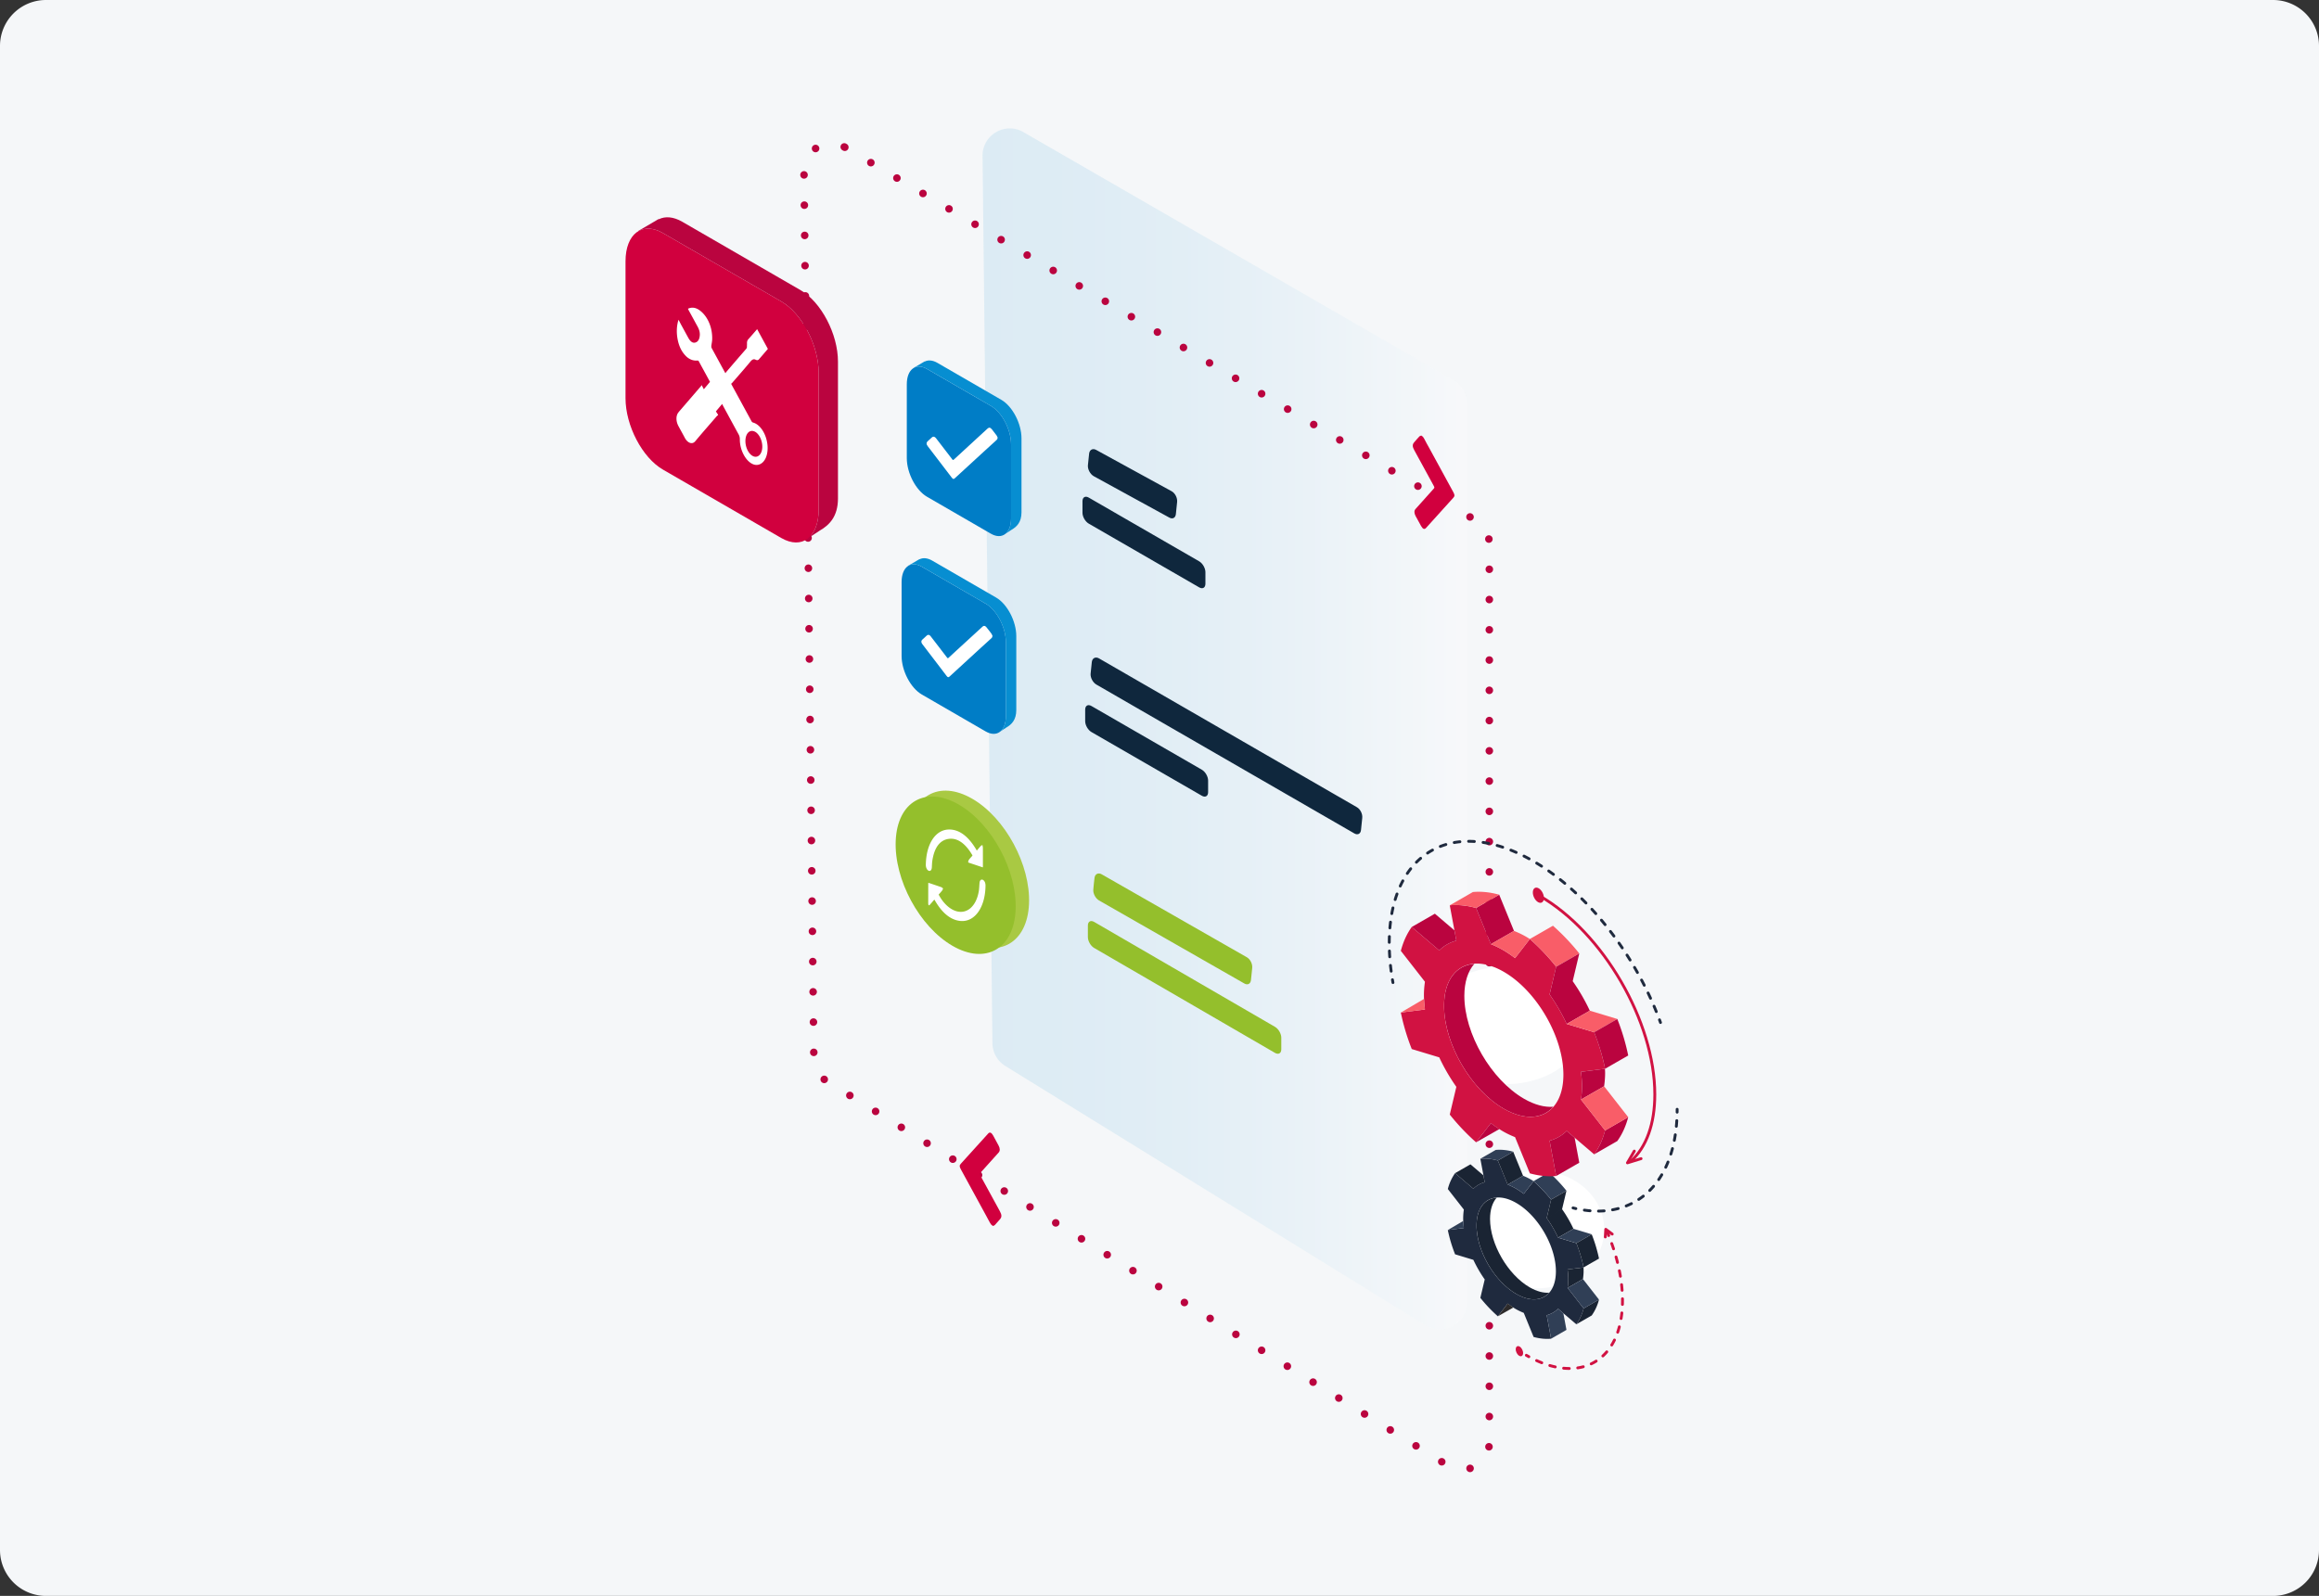 <svg version="1.1" id="Warstwa_1" xmlns="http://www.w3.org/2000/svg" x="0" y="0" viewBox="0 0 266.333 183.333" style="enable-background:new 0 0 266.333 183.333" xml:space="preserve"><rect x="0" y="0" width="266.333" height="183.333" fill="#333333" stroke="none"/><style>.st1{fill:#1f2a3e}.st2{fill:#007dc6}.st9{fill:#303f56}.st10{fill:#fff}.st12{fill:#1a2433}.st17{fill:#0f273d}.st18{fill:#d11242}.st21{fill:#94bf2c}.st43{fill:#ba043f}.st45{fill:#d1003e}.st62{fill:#078ed1}.st65{fill:#f95d68}</style><path d="M261.058 183.333H5.276A5.276 5.276 0 0 1 0 178.058V5.276A5.276 5.276 0 0 1 5.276 0h255.782a5.276 5.276 0 0 1 5.275 5.276v172.782a5.276 5.276 0 0 1-5.275 5.275z" style="fill:#f5f7f9"/><linearGradient id="SVGID_1_" gradientUnits="userSpaceOnUse" x1="112.844" y1="83.738" x2="168.484" y2="83.738"><stop offset="0" style="stop-color:#a4d3ea"/><stop offset=".189" style="stop-color:#a9d5eb"/><stop offset=".411" style="stop-color:#b7dcee"/><stop offset=".651" style="stop-color:#cfe8f4"/><stop offset=".901" style="stop-color:#f0f8fb"/><stop offset="1" style="stop-color:#fff"/></linearGradient><path d="m117.533 15.174 49.387 28.498a3.126 3.126 0 0 1 1.564 2.708v103.213c0 2.448-2.686 3.946-4.769 2.66l-48.254-29.793a3.126 3.126 0 0 1-1.483-2.625l-1.134-101.918c-.027-2.422 2.591-3.953 4.689-2.743z" style="opacity:.3;fill:url(#SVGID_1_)"/><path class="st2" d="m113.8 46.63-7.334-4.243c-1.282-.74-2.321.045-2.321 1.755v8.488c0 1.71 1.04 3.696 2.321 4.436l7.334 4.242c1.282.74 2.321-.045 2.321-1.755v-8.488c0-1.71-1.04-3.696-2.321-4.436z"/><path class="st62" d="m114.996 45.928-7.333-4.242c-.55-.318-1.053-.353-1.45-.157l-.013-.014-1.269.745.005.015c.408-.243.943-.227 1.53.112l7.334 4.242c1.282.74 2.321 2.726 2.321 4.436v8.488c0 .831-.247 1.441-.646 1.767l.707-.466c.595-.341 1.135-.871 1.135-2.002v-8.489c0-1.71-1.039-3.695-2.321-4.435z"/><path class="st2" d="m113.202 69.345-7.334-4.242c-1.282-.74-2.321.046-2.321 1.755v8.489c0 1.71 1.039 3.695 2.321 4.435l7.334 4.243c1.282.74 2.321-.046 2.321-1.755V73.78c0-1.71-1.04-3.695-2.321-4.436z"/><path class="st62" d="m114.398 68.644-7.334-4.242c-.549-.317-1.052-.352-1.45-.157l-.012-.014-1.27.745.005.016c.41-.244.944-.228 1.531.111l7.334 4.242c1.282.74 2.321 2.727 2.321 4.436v8.489c0 .83-.247 1.44-.646 1.766l.707-.466c.595-.34 1.135-.87 1.135-2.002V73.08c0-1.71-1.039-3.696-2.321-4.436z"/><path class="st17" d="M135.189 57.679c-.057.465-.105.919-.14 1.358-.037.456-.375.642-.772.413l-8.67-4.75c-.398-.23-.7-.786-.663-1.243.037-.454.084-.905.14-1.354.056-.455.434-.636.83-.407l8.664 4.746c.396.229.666.782.61 1.237zM138.44 65.727v1.332c0 .458-.321.644-.718.415l-12.683-7.322c-.396-.229-.718-.786-.718-1.244v-1.332c0-.458.322-.644.718-.415l12.683 7.321c.397.23.718.787.718 1.245zM156.451 93.969c-.057.465-.104.919-.14 1.358-.037.456-.374.642-.771.413l-29.624-17.1c-.397-.229-.7-.786-.662-1.242.037-.455.084-.906.14-1.354.056-.455.434-.636.83-.407l29.616 17.095c.397.229.667.782.611 1.237zM138.75 89.667V91c0 .458-.321.644-.718.415l-12.683-7.321c-.396-.229-.718-.786-.718-1.244v-1.333c0-.458.322-.643.718-.414l12.683 7.321c.397.23.718.786.718 1.244z"/><path class="st21" d="M143.813 111.204c-.057.466-.104.92-.14 1.358-.037.457-.375.643-.771.414l-16.676-9.532c-.397-.229-.7-.786-.662-1.242.037-.454.083-.906.14-1.354.056-.455.434-.636.83-.407l16.668 9.527c.397.229.666.782.61 1.236zM147.154 119.207v1.332c0 .459-.322.644-.719.415l-20.776-12.057c-.396-.229-.718-.786-.718-1.244v-1.332c0-.459.322-.644.718-.415l20.776 12.057c.397.23.719.786.719 1.244z"/><g><path class="st10" d="M113.671 49.135c.085.018.17.089.27.215.177.222.354.445.523.682l.124.254-.022.012c.01.111-.043.184-.11.246-.52.478-1.033.949-1.554 1.418l-3.235 2.97c-.074.069-.128.1-.183.088s-.11-.066-.187-.166c-.922-1.205-1.837-2.408-2.76-3.612-.161-.21-.164-.396-.008-.54.171-.149.342-.306.506-.464.073-.063.151-.087.23-.07.08.017.161.076.239.178.607.784 1.207 1.576 1.814 2.36.062.086.095.129.129.136.032.007.066-.02.128-.073 1.279-1.183 2.558-2.357 3.837-3.531.093-.086.175-.12.26-.103z"/></g><g><path class="st10" d="M113.077 71.905c.083.017.167.088.263.213.176.223.36.447.53.685l.124.253-.022.012a.308.308 0 0 1-.11.246c-.52.478-1.04.947-1.554 1.418l-3.235 2.97c-.078.068-.134.098-.19.086-.055-.011-.11-.065-.188-.166-.914-1.203-1.837-2.407-2.752-3.61-.161-.211-.164-.397-.008-.54.171-.149.335-.307.506-.464.073-.063.151-.087.229-.07.08.016.158.075.232.176.607.785 1.215 1.578 1.814 2.36.067.087.101.13.135.138.032.006.064-.02.122-.074 1.28-1.183 2.566-2.356 3.845-3.53.093-.086.175-.12.259-.103z"/></g><g><path d="m97.025 16.915 72.457 42.857a3.126 3.126 0 0 1 1.564 2.708v103.213c0 2.448-2.686 3.946-4.77 2.66l-71.323-44.152a3.126 3.126 0 0 1-1.484-2.625L92.336 19.658c-.027-2.422 2.59-3.953 4.689-2.743z" style="fill:none;stroke:#ba043f;stroke-width:.865;stroke-linecap:round;stroke-linejoin:round;stroke-dasharray:0,3.476"/></g><g><path class="st45" d="M89.723 34.626 76.14 26.773c-2.374-1.37-4.3.084-4.3 3.249v15.715c0 3.164 1.926 6.84 4.3 8.211l13.583 7.853c2.375 1.371 4.3-.084 4.3-3.248V42.838c0-3.165-1.925-6.841-4.3-8.212z"/><path class="st43" d="m91.939 33.328-13.583-7.854c-1.017-.586-1.95-.652-2.686-.29l-.023-.025-2.35 1.379.008.028c.758-.45 1.748-.42 2.835.207l13.583 7.853c2.375 1.37 4.3 5.047 4.3 8.212v15.715c0 1.538-.457 2.667-1.197 3.27l1.31-.863c1.101-.631 2.103-1.612 2.103-3.706V41.539c0-3.164-1.925-6.84-4.3-8.211z"/><g><path class="st10" d="M86.557 48.562c.788.263 1.448 1.31 1.581 2.51.13 1.221-.327 2.193-1.096 2.325a.998.998 0 0 1-.485-.043c-.834-.278-1.59-1.555-1.588-2.881 0-.243-.051-.416-.16-.608-.6-1.09-1.192-2.189-1.79-3.288l-.08-.174c-.244.29-.475.56-.719.859l.237.364.011.082-.098.045c-.845.98-1.696 1.942-2.53 2.944-.17.202-.384.248-.594.178-.224-.075-.442-.283-.594-.575-.242-.453-.49-.899-.73-1.343-.3-.558-.31-1.185-.021-1.564l.098-.123 2.512-2.915.075-.114c.092.178.173.326.247.472.244-.29.47-.561.707-.845l-.035-.064c-.409-.759-.823-1.512-1.231-2.262-.036-.072-.069-.105-.108-.118a.164.164 0 0 0-.06-.008 1.57 1.57 0 0 1-.64-.07 1.824 1.824 0 0 1-.75-.506c-.577-.608-.875-1.435-.966-2.39-.05-.597.008-1.131.147-1.63l.03-.085c.092.169.178.336.258.493.288.52.57 1.047.858 1.567.157.288.334.486.53.551a.458.458 0 0 0 .266.009c.306-.071.497-.353.532-.843.024-.356-.085-.686-.258-1.003-.345-.626-.684-1.259-1.03-1.884l-.074-.155a1.14 1.14 0 0 1 .89-.062c.244.081.488.24.732.474.766.723 1.209 1.918 1.16 3.139-.012.255-.07.487-.1.736l.018.18 1.565 2.875.046.059.064-.109c.77-.902 1.54-1.795 2.315-2.687a.373.373 0 0 0 .087-.265c-.006-.123.012-.238.006-.352-.011-.246.059-.387.174-.513.336-.372.666-.755.99-1.132l1.231 2.263-.04.056c-.347.403-.689.808-1.036 1.202l-.162.05-.133-.044a.584.584 0 0 0-.099-.045c-.211-.07-.363.047-.519.228-.7.847-1.412 1.656-2.124 2.474l-.104.095.092.169 2.222 4.081c.053.105.105.167.19.195l.083.025zm.013 3.873c.532.178.971-.321.979-1.11.007-.784-.419-1.592-.944-1.777a.817.817 0 0 0-.022-.007c-.538-.18-.966.303-.973 1.111-.008.793.418 1.593.95 1.78l.01.003"/></g></g><g><ellipse class="st10" cx="172.893" cy="117.801" rx="9.106" ry="6.746"/><ellipse class="st10" cx="176.621" cy="141.243" rx="7.62" ry="6.746"/><path class="st12" d="M175.685 147.887c-2.516-1.453-4.556-4.97-4.556-7.858 0-1.07.284-1.9.766-2.448-1.38.1-2.315 1.255-2.315 3.206 0 2.887 2.04 6.405 4.556 7.858 1.58.912 2.969.787 3.784-.145-.66.048-1.421-.143-2.235-.613z"/><path class="st1" d="M180.113 146.934c0-.36-.032-.731-.078-1.104l1.841-.233a16.653 16.653 0 0 0-.834-2.788l-2.099-.634a14.745 14.745 0 0 0-1.306-2.253l.503-2.117a16.823 16.823 0 0 0-2.01-2.118l-1.129 1.46a9.133 9.133 0 0 0-.923-.622 7.111 7.111 0 0 0-.923-.443l-1.13-2.765c-.713-.197-1.387-.261-2.01-.203l.504 2.698c-.5.132-.94.383-1.306.745l-2.099-1.789a5.477 5.477 0 0 0-.834 1.824l1.841 2.36a6.97 6.97 0 0 0-.078 1.014c0 .361.032.731.078 1.104l-1.841.233c.187.927.47 1.865.834 2.788l2.099.635c.366.784.806 1.543 1.306 2.252l-.503 2.117a16.8 16.8 0 0 0 2.01 2.118l1.129-1.46c.302.227.608.44.923.622.315.181.621.323.923.443l1.13 2.766c.713.197 1.387.26 2.01.202l-.504-2.698c.5-.132.94-.382 1.306-.744l2.099 1.788a5.481 5.481 0 0 0 .834-1.824l-1.841-2.36a6.97 6.97 0 0 0 .078-1.014zm-5.977 1.71c-2.516-1.452-4.556-4.97-4.556-7.857s2.04-4.05 4.556-2.597c2.516 1.453 4.556 4.97 4.556 7.858 0 2.887-2.04 4.05-4.556 2.597z"/><path class="st12" d="m174.92 135.068-1.13-2.765-1.765 1.014 1.13 2.765z"/><path class="st9" d="M173.155 136.082c.302.12.608.262.923.443.315.182.621.395.923.623l1.13-1.461s-.192-.12-.288-.175a7.113 7.113 0 0 0-.923-.444l-1.765 1.014zM173.79 132.303c-.714-.197-1.388-.26-2.01-.203l-1.764 1.014c.622-.058 1.296.006 2.01.203l1.764-1.014zM179.905 136.79a16.824 16.824 0 0 0-2.01-2.117l-1.764 1.014a16.825 16.825 0 0 1 2.01 2.118l1.764-1.014z"/><path class="st12" d="m178.14 137.805-.503 2.117 1.765-1.014.503-2.117zM177.637 139.922c.5.709.94 1.468 1.306 2.253l1.765-1.014a14.744 14.744 0 0 0-1.306-2.253l-1.765 1.014z"/><path class="st9" d="m178.943 142.175 2.099.634 1.764-1.014-2.098-.634z"/><path class="st12" d="M181.042 142.81c.363.923.647 1.86.834 2.787l1.765-1.014a16.655 16.655 0 0 0-.835-2.788l-1.764 1.014zM170.518 135.812l-.146-.785-1.493-1.272-1.765 1.013 2.099 1.789a2.882 2.882 0 0 1 1.305-.745zM181.876 150.308a5.481 5.481 0 0 1-.834 1.824l1.764-1.014a5.482 5.482 0 0 0 .835-1.824l-1.765 1.014zM181.8 146.935a6.97 6.97 0 0 0 .077-1.014c0-.107-.007-.215-.012-.323l-1.83.232c.046.373.078.743.078 1.104 0 .361-.032.695-.078 1.015l1.764-1.014z"/><path class="st9" d="m180.035 147.949 1.841 2.359 1.765-1.014-1.842-2.359zM178.943 150.344a2.881 2.881 0 0 1-1.306.744l.503 2.698 1.765-1.013-.357-1.914-.605-.515zM168.055 140.261l-1.775 1.042 1.841-.233a10.029 10.029 0 0 1-.066-.809z"/><path d="m173.155 149.752-1.13 1.461 1.778-1.011c-.219-.14-.435-.29-.648-.45z" style="fill:#2d2b2b"/><g><path class="st43" d="M175.03 126.221c-3.784-2.185-6.852-7.477-6.852-11.82 0-1.61.427-2.857 1.152-3.683-2.077.15-3.482 1.89-3.482 4.824 0 4.342 3.068 9.634 6.852 11.82 2.378 1.372 4.466 1.183 5.693-.22-.993.074-2.138-.214-3.363-.92z"/><path class="st18" d="M181.69 124.788c0-.543-.047-1.1-.116-1.661l2.77-.35a25.047 25.047 0 0 0-1.256-4.194l-3.156-.954a22.176 22.176 0 0 0-1.965-3.389l.757-3.185a25.306 25.306 0 0 0-3.023-3.186l-1.7 2.198a13.75 13.75 0 0 0-1.388-.936 10.705 10.705 0 0 0-1.388-.668l-1.7-4.159c-1.073-.296-2.087-.392-3.022-.305l.756 4.059a4.334 4.334 0 0 0-1.964 1.12l-3.157-2.69c-.547.757-.973 1.674-1.255 2.743l2.77 3.55c-.07.48-.117.982-.117 1.525 0 .543.047 1.1.117 1.661l-2.77.35a25.034 25.034 0 0 0 1.255 4.194l3.156.955a22.186 22.186 0 0 0 1.965 3.388l-.756 3.185a25.275 25.275 0 0 0 3.023 3.186l1.699-2.198c.453.343.915.663 1.388.937.474.273.935.485 1.389.667l1.699 4.16c1.073.296 2.087.392 3.023.304l-.757-4.058a4.334 4.334 0 0 0 1.965-1.12l3.156 2.69c.547-.758.974-1.675 1.255-2.744l-2.77-3.55c.07-.48.118-.982.118-1.525zm-8.99 2.573c-3.784-2.185-6.852-7.477-6.852-11.82s3.068-6.091 6.852-3.906c3.785 2.185 6.853 7.477 6.853 11.82s-3.068 6.091-6.853 3.906z"/><path class="st43" d="m173.879 106.939-1.699-4.16-2.654 1.525 1.699 4.159z"/><path class="st65" d="M171.225 108.463c.453.182.915.394 1.388.668.474.273.935.594 1.389.936l1.699-2.197h-.001s-.287-.18-.432-.264a10.7 10.7 0 0 0-1.389-.667l-2.654 1.524zM172.18 102.78c-1.073-.297-2.088-.393-3.023-.306L166.503 104c.935-.087 1.95.009 3.023.305l2.654-1.525zM181.378 109.53a25.312 25.312 0 0 0-3.023-3.185l-2.654 1.524a25.304 25.304 0 0 1 3.023 3.186l2.654-1.525z"/><path class="st43" d="m178.724 111.055-.757 3.185 2.655-1.525.756-3.185zM177.967 114.24a22.178 22.178 0 0 1 1.965 3.389l2.654-1.525a22.178 22.178 0 0 0-1.964-3.389l-2.655 1.525z"/><path class="st65" d="m179.932 117.629 3.156.954 2.655-1.525-3.157-.954z"/><path class="st43" d="M183.088 118.583c.547 1.389.974 2.8 1.255 4.193l2.655-1.524a25.05 25.05 0 0 0-1.255-4.194l-2.655 1.525zM167.259 108.058l-.22-1.18-2.246-1.915-2.655 1.525 3.157 2.69a4.334 4.334 0 0 1 1.964-1.12zM184.343 129.863c-.281 1.069-.708 1.986-1.255 2.744l2.655-1.525c.547-.758.973-1.675 1.255-2.744l-2.655 1.525zM184.228 124.79c.07-.481.117-.984.117-1.527 0-.16-.01-.322-.019-.484l-2.752.348c.07.561.117 1.118.117 1.661 0 .543-.048 1.046-.117 1.526l2.654-1.525z"/><path class="st65" d="m181.574 126.314 2.769 3.549 2.655-1.525-2.77-3.549z"/><path class="st43" d="M179.932 129.917a4.334 4.334 0 0 1-1.965 1.12l.757 4.058 2.654-1.525-.536-2.878-.91-.775z"/><path class="st65" d="m163.553 114.75-2.67 1.568 2.77-.35c-.051-.41-.083-.816-.1-1.217z"/><path class="st43" d="m171.225 129.027-1.7 2.198 2.675-1.522a15.52 15.52 0 0 1-.975-.676z"/></g><path class="st18" d="M176.044 102.473c.02-.438.322-.63.673-.427.351.202.619.722.598 1.161-.021.44-.323.63-.674.428-.35-.203-.618-.723-.597-1.162zM174.08 154.974c.014-.292.214-.419.448-.284.233.135.411.48.397.772-.014.292-.214.42-.448.285-.233-.135-.411-.48-.397-.773z"/><g><path class="st18" d="M186.91 133.747a.164.164 0 0 1-.141-.247l.786-1.348a.164.164 0 1 1 .284.165l-.575.985 1.16-.357a.164.164 0 0 1 .097.314l-1.562.48a.169.169 0 0 1-.049.008z"/></g><g><path class="st18" d="m187.41 133.523-.221-.242c1.765-1.603 2.699-4.216 2.699-7.557 0-8.313-5.895-18.48-13.14-22.662l.165-.284c7.335 4.235 13.303 14.528 13.303 22.946 0 3.436-.97 6.133-2.807 7.8z"/></g><g><path class="st1" d="M192.615 127.925h-.003a.164.164 0 0 1-.161-.167l.002-.326a.164.164 0 1 1 .328 0c0 .111 0 .222-.002.331a.164.164 0 0 1-.164.162zM183.586 139.292a.164.164 0 0 1-.002-.328 9.4 9.4 0 0 0 .64-.027.164.164 0 0 1 .024.327c-.218.017-.44.026-.661.028h-.001zm-.976-.038h-.014a11.883 11.883 0 0 1-.656-.075.164.164 0 0 1-.14-.185.167.167 0 0 1 .185-.14c.215.03.428.055.639.072a.164.164 0 0 1-.014.328zm2.594-.112a.164.164 0 0 1-.03-.326c.21-.038.42-.085.624-.138a.164.164 0 1 1 .083.317c-.211.056-.429.104-.647.144a.187.187 0 0 1-.03.003zm1.563-.445a.164.164 0 0 1-.06-.316c.197-.078.393-.165.582-.258a.164.164 0 1 1 .145.294c-.197.097-.401.187-.606.269a.161.161 0 0 1-.06.011zm1.44-.748a.164.164 0 0 1-.09-.3c.178-.118.352-.244.518-.374a.164.164 0 0 1 .202.258 8.212 8.212 0 0 1-.54.389.162.162 0 0 1-.09.027zm1.26-1.03a.164.164 0 0 1-.116-.28c.149-.149.294-.307.432-.467a.164.164 0 0 1 .25.213c-.143.167-.295.33-.45.487a.163.163 0 0 1-.117.048zm1.034-1.252a.164.164 0 0 1-.135-.256c.12-.176.235-.357.343-.54a.164.164 0 0 1 .283.166c-.112.19-.231.378-.355.559a.164.164 0 0 1-.136.071zm.805-1.412a.164.164 0 0 1-.148-.234c.09-.191.175-.387.256-.588a.164.164 0 1 1 .304.123 11.73 11.73 0 0 1-.263.605.164.164 0 0 1-.149.094zm.59-1.516a.164.164 0 0 1-.157-.213c.064-.202.123-.408.179-.618a.164.164 0 1 1 .317.084c-.057.215-.118.426-.183.632a.164.164 0 0 1-.156.115zm.398-1.578a.164.164 0 0 1-.161-.195c.04-.208.077-.42.11-.635a.164.164 0 0 1 .324.05c-.033.22-.071.435-.112.647a.164.164 0 0 1-.161.133zm.232-1.61-.016-.001a.164.164 0 0 1-.148-.18c.02-.21.038-.425.051-.643a.16.16 0 0 1 .174-.153c.09.005.16.083.154.173-.014.222-.032.44-.052.655a.164.164 0 0 1-.163.148zM180.984 139.003a.167.167 0 0 1-.035-.004 12.431 12.431 0 0 1-.324-.076.164.164 0 1 1 .08-.318c.105.026.21.05.314.074a.164.164 0 0 1-.035.324z"/></g><g><path class="st1" d="M159.977 113.038a.164.164 0 0 1-.16-.135c-.02-.109-.04-.217-.058-.326a.164.164 0 1 1 .324-.053l.056.32a.164.164 0 0 1-.162.194zM190.22 116.37a.165.165 0 0 1-.152-.102 32.444 32.444 0 0 0-.254-.612.164.164 0 1 1 .302-.128c.087.205.173.41.257.617a.164.164 0 0 1-.153.225zm-.658-1.527a.164.164 0 0 1-.149-.096c-.091-.2-.185-.4-.28-.6a.164.164 0 1 1 .296-.141c.096.2.19.403.283.605a.164.164 0 0 1-.15.232zm-.722-1.497a.165.165 0 0 1-.147-.09c-.1-.196-.201-.392-.304-.588a.164.164 0 1 1 .29-.153c.104.197.206.394.307.593a.164.164 0 0 1-.146.238zm-.784-1.466a.164.164 0 0 1-.143-.083 47.187 47.187 0 0 0-.328-.575.164.164 0 1 1 .283-.165c.112.192.222.385.331.579a.164.164 0 0 1-.143.244zm-28.283-.151a.164.164 0 0 1-.163-.143c-.029-.221-.056-.442-.08-.663a.164.164 0 0 1 .327-.035c.024.218.05.436.079.656a.164.164 0 0 1-.163.185zm27.441-1.28a.164.164 0 0 1-.14-.079 41.543 41.543 0 0 0-.351-.56.164.164 0 1 1 .276-.177c.12.188.238.376.355.565a.164.164 0 0 1-.14.25zm-27.607-.372a.164.164 0 0 1-.163-.153 24.915 24.915 0 0 1-.036-.668.164.164 0 0 1 .157-.17h.007c.087 0 .16.068.164.157.008.218.02.438.035.658a.164.164 0 0 1-.164.176zm26.707-1.024a.164.164 0 0 1-.136-.072 42.835 42.835 0 0 0-.374-.545.164.164 0 1 1 .269-.188c.127.182.252.365.377.55a.164.164 0 0 1-.136.255zm-26.76-.636a.164.164 0 0 1-.164-.165c.001-.226.005-.449.013-.67a.164.164 0 0 1 .328.013c-.008.217-.012.436-.013.659 0 .09-.074.163-.164.163zm25.804-.72c-.05 0-.1-.023-.132-.067a37.114 37.114 0 0 0-.397-.528.164.164 0 0 1 .26-.2c.135.177.268.354.4.534a.164.164 0 0 1-.131.261zm-25.731-.938a.164.164 0 0 1-.164-.178 17.9 17.9 0 0 1 .07-.667.164.164 0 1 1 .326.04c-.027.215-.05.433-.07.655a.164.164 0 0 1-.162.15zm24.717-.376a.164.164 0 0 1-.128-.06 34.822 34.822 0 0 0-.419-.51.164.164 0 0 1 .252-.211c.142.17.283.341.423.515a.164.164 0 0 1-.128.266zm-1.07-1.267a.163.163 0 0 1-.122-.056 34.796 34.796 0 0 0-.441-.49.164.164 0 0 1 .242-.222c.15.164.298.329.445.495a.164.164 0 0 1-.123.273zm-23.429-.003c-.01 0-.02 0-.03-.002a.164.164 0 0 1-.132-.191c.041-.223.086-.443.135-.658a.164.164 0 1 1 .32.073c-.048.21-.092.425-.132.644a.164.164 0 0 1-.161.134zm22.303-1.215a.164.164 0 0 1-.117-.05c-.155-.158-.31-.315-.466-.47a.164.164 0 1 1 .23-.232c.158.156.315.314.47.474a.164.164 0 0 1-.117.278zm-21.915-.398a.164.164 0 0 1-.157-.212c.066-.217.137-.43.212-.638a.164.164 0 1 1 .308.112c-.073.202-.142.41-.206.622a.164.164 0 0 1-.157.116zm20.729-.764a.164.164 0 0 1-.112-.044c-.161-.15-.325-.3-.488-.445a.164.164 0 0 1 .218-.245c.166.148.33.298.494.45a.164.164 0 0 1-.112.284zm-20.144-.788a.164.164 0 0 1-.149-.232c.095-.207.195-.409.3-.604a.164.164 0 0 1 .29.155c-.103.19-.2.385-.292.586a.164.164 0 0 1-.149.095zm18.898-.31a.163.163 0 0 1-.105-.039c-.17-.142-.34-.28-.512-.417a.164.164 0 0 1 .205-.257c.173.138.346.28.517.422a.164.164 0 0 1-.105.29zm-1.305-1.028a.163.163 0 0 1-.098-.032c-.178-.131-.356-.26-.536-.385a.164.164 0 0 1 .189-.27c.181.128.362.258.542.391a.164.164 0 0 1-.097.296zm-16.785-.11a.164.164 0 0 1-.136-.256c.127-.188.26-.372.397-.546a.164.164 0 1 1 .259.202c-.132.169-.261.346-.384.528a.164.164 0 0 1-.136.072zm15.419-.833a.164.164 0 0 1-.09-.026c-.185-.12-.372-.236-.56-.35a.164.164 0 0 1 .17-.28c.19.115.38.233.568.354a.164.164 0 0 1-.088.302zm-14.372-.451a.164.164 0 0 1-.117-.28c.159-.16.325-.315.495-.461a.165.165 0 0 1 .23.017.164.164 0 0 1-.016.231 8.31 8.31 0 0 0-.475.444.163.163 0 0 1-.117.049zm12.944-.397a.164.164 0 0 1-.079-.02c-.195-.107-.39-.209-.583-.307a.164.164 0 0 1 .148-.293c.196.1.394.204.592.312a.164.164 0 0 1-.078.308zm-11.666-.657a.164.164 0 0 1-.09-.3c.188-.125.383-.243.58-.35a.164.164 0 0 1 .157.288 7.549 7.549 0 0 0-.556.335.164.164 0 0 1-.09.027zm10.177-.078a.163.163 0 0 1-.066-.015c-.203-.09-.406-.174-.607-.255a.164.164 0 0 1 .122-.304c.204.081.41.168.618.26a.164.164 0 0 1-.067.314zm-1.548-.599a.163.163 0 0 1-.052-.008c-.21-.07-.42-.134-.628-.192a.164.164 0 0 1 .089-.316c.212.06.426.125.642.196a.164.164 0 0 1-.051.32zm-7.159-.086a.164.164 0 0 1-.06-.317c.208-.081.423-.156.64-.221a.164.164 0 1 1 .094.314 7.91 7.91 0 0 0-.614.212.164.164 0 0 1-.06.012zm5.556-.344a.172.172 0 0 1-.033-.003 12.513 12.513 0 0 0-.645-.115.164.164 0 0 1 .048-.324c.22.033.44.072.663.118a.164.164 0 0 1-.033.324zm-3.96-.103a.164.164 0 0 1-.029-.325c.22-.039.445-.07.67-.093a.164.164 0 0 1 .033.326 8.872 8.872 0 0 0-.646.09.159.159 0 0 1-.029.002zm2.315-.12h-.01c-.22-.014-.438-.02-.653-.02a.164.164 0 1 1 0-.329c.222 0 .446.007.674.022a.164.164 0 0 1-.01.327zM190.705 117.627a.164.164 0 0 1-.155-.108l-.113-.307a.164.164 0 0 1 .308-.114l.114.308a.164.164 0 0 1-.154.22z"/></g><g><path class="st18" d="M184.755 142.099a.164.164 0 0 1-.153-.103c-.04-.1-.082-.2-.124-.301a.164.164 0 1 1 .303-.127l.126.305a.164.164 0 0 1-.152.226zM180.228 157.37a7.46 7.46 0 0 1-.664-.032.164.164 0 0 1-.148-.18c.008-.09.095-.152.178-.147.212.02.426.03.634.032a.164.164 0 0 1 0 .328zm.97-.068a.164.164 0 0 1-.023-.326 5.64 5.64 0 0 0 .617-.128.164.164 0 0 1 .085.317 6 6 0 0 1-.678.137zm-2.581-.114a.161.161 0 0 1-.035-.004 9.72 9.72 0 0 1-.64-.162.164.164 0 0 1 .09-.315c.209.06.417.113.62.157a.164.164 0 0 1-.035.324zm4.131-.351a.164.164 0 0 1-.07-.312 5.03 5.03 0 0 0 .551-.303.164.164 0 1 1 .176.277c-.188.12-.386.228-.587.322a.165.165 0 0 1-.07.016zm-5.683-.124a.164.164 0 0 1-.06-.012c-.2-.078-.402-.164-.607-.257a.165.165 0 0 1 .137-.299c.198.09.395.175.59.25a.164.164 0 0 1-.06.318zm7.022-.783a.163.163 0 0 1-.111-.284c.151-.141.298-.295.435-.455a.163.163 0 0 1 .231-.018c.07.058.077.162.018.23-.145.171-.3.333-.462.483a.162.162 0 0 1-.111.044zm1.02-1.257a.164.164 0 0 1-.14-.25c.108-.177.21-.364.304-.556a.164.164 0 0 1 .295.144 7.298 7.298 0 0 1-.32.583.164.164 0 0 1-.14.079zm.683-1.47a.164.164 0 0 1-.155-.217c.067-.197.13-.402.184-.61a.164.164 0 0 1 .317.084 9.205 9.205 0 0 1-.191.632.164.164 0 0 1-.155.111zm.39-1.574c-.009 0-.018 0-.027-.003a.164.164 0 0 1-.135-.188c.034-.207.063-.418.086-.635a.164.164 0 0 1 .326.035c-.024.223-.053.44-.089.654a.164.164 0 0 1-.161.137zm.153-1.616h-.005a.164.164 0 0 1-.159-.17c.005-.147.007-.296.007-.448l-.001-.194a.164.164 0 0 1 .162-.166c.09.011.165.07.166.161l.001.2c0 .154-.002.307-.007.458a.164.164 0 0 1-.164.159zm-.038-1.624a.164.164 0 0 1-.163-.152 17.01 17.01 0 0 0-.06-.641.164.164 0 0 1 .326-.037c.024.219.045.437.061.653.007.09-.06.17-.15.176h-.014zm-.196-1.613a.164.164 0 0 1-.162-.137c-.035-.21-.074-.422-.116-.634a.164.164 0 0 1 .321-.065c.043.216.083.43.119.645a.164.164 0 0 1-.162.19zm-.333-1.59a.164.164 0 0 1-.16-.124 20.17 20.17 0 0 0-.165-.624.164.164 0 0 1 .315-.09c.06.212.116.423.17.634a.165.165 0 0 1-.16.204zm-.453-1.561a.164.164 0 0 1-.155-.113 25.164 25.164 0 0 0-.21-.61.164.164 0 0 1 .308-.111c.074.206.145.412.213.619a.164.164 0 0 1-.156.215zM175.586 156.016a.162.162 0 0 1-.08-.02 16.814 16.814 0 0 1-.288-.163.164.164 0 0 1 .163-.285c.095.055.19.108.283.16a.164.164 0 0 1-.078.308z"/></g><g><path class="st18" d="M184.366 142.26h-.01a.164.164 0 0 1-.153-.174l.054-.875a.164.164 0 0 1 .262-.121l.738.546a.164.164 0 1 1-.196.264l-.495-.367-.036.573a.164.164 0 0 1-.164.154z"/></g></g><g><path style="fill:#3c3938" d="m113.168 109.3 2.157-.891-.202-1.283-2.544 1.383z"/><path d="M111.65 91.75c3.797 2.193 6.725 7.607 6.53 12.09-.197 4.482-3.443 6.339-7.24 4.147-3.803-2.196-6.731-7.618-6.535-12.1.196-4.483 3.441-6.332 7.245-4.136z" style="fill:#a9c943"/><path class="st21" d="M110.112 92.424c3.803 2.196 6.725 7.614 6.53 12.097-.197 4.482-3.436 6.335-7.24 4.139-3.803-2.196-6.725-7.606-6.53-12.089.197-4.482 3.437-6.343 7.24-4.147z"/><g><path class="st10" d="M109.822 95.422c.838.28 1.601 1.007 2.285 2.155l.075.137c.168-.195.324-.385.486-.564l.162-.076.051.268c.005.737.004 1.463.002 2.19l-.006.11-.086-.029-1.432-.478c-.02-.007-.043-.012-.065-.02-.049-.016-.096-.043-.108-.124l.082-.215c.133-.172.277-.323.422-.49l-.046-.094c-.553-.926-1.167-1.522-1.832-1.744a1.86 1.86 0 0 0-.873-.077c-1.028.15-1.653 1.04-1.87 2.56-.029.223-.035.455-.047.693-.012.31-.157.475-.348.412-.207-.078-.345-.367-.345-.678.034-2.342 1.053-3.983 2.572-4.064.316-.014.623.029.921.128zM112.84 101.056c.122.04.242.174.3.36.028.097.045.215.045.31-.022 2.484-1.215 4.206-2.854 4.073a2.67 2.67 0 0 1-.623-.129c-.854-.285-1.619-1.01-2.29-2.15l-.086-.142-.028-.035c-.157.181-.307.364-.47.544l-.097.097c-.021.013-.04.016-.057.01-.034-.01-.059-.06-.07-.139l-.006-.132.004-2.222.006-.084.075.016c.485.162.964.322 1.449.493l.173.136-.081.206c-.14.178-.278.331-.429.497.236.442.495.806.795 1.114.38.388.773.642 1.159.77 1.195.4 2.308-.41 2.643-2.182.065-.325.071-.695.1-1.048.018-.228.123-.375.273-.376.023 0 .046.005.07.013z"/></g></g><g><path class="st45" d="M113.77 130.124c.094.037.191.143.288.316.205.384.416.762.622 1.146.182.333.187.62.014.813l-2.057 2.289c-.145.161-.145.17.008.449 1.577 2.887.604 1.114 2.187 4.003.229.419.233.672.016.923-.195.225-.39.451-.59.666-.068.066-.164.078-.243.114l-.018-.049c-.128-.05-.21-.165-.29-.308l-.287-.527c.025.04-.022-.043-.258-.48-1.331-2.436-1.472-2.702-2.797-5.127-.188-.344-.19-.462-.017-.663l3.144-3.473c.089-.1.182-.13.277-.092z"/></g><g><path class="st45" d="m163.251 50.027.012.047c.01.002.019.005.028.009.107.042.192.163.267.3.24.447.282.529.28.528-.023-.038.025.05.266.48 1.325 2.434 1.466 2.7 2.797 5.127.182.342.19.462.012.66-1.049 1.159-2.09 2.319-3.139 3.476-.091.098-.184.128-.277.091-.095-.037-.192-.145-.29-.323-.21-.378-.415-.754-.627-1.14-.176-.33-.18-.619-.008-.81.68-.766 1.366-1.53 2.051-2.292.15-.16.15-.168-.002-.447-1.583-2.889-.61-1.116-2.187-4.003-.235-.42-.239-.675-.016-.923.195-.225.384-.453.59-.666.062-.068.158-.08.243-.114z"/></g></svg>